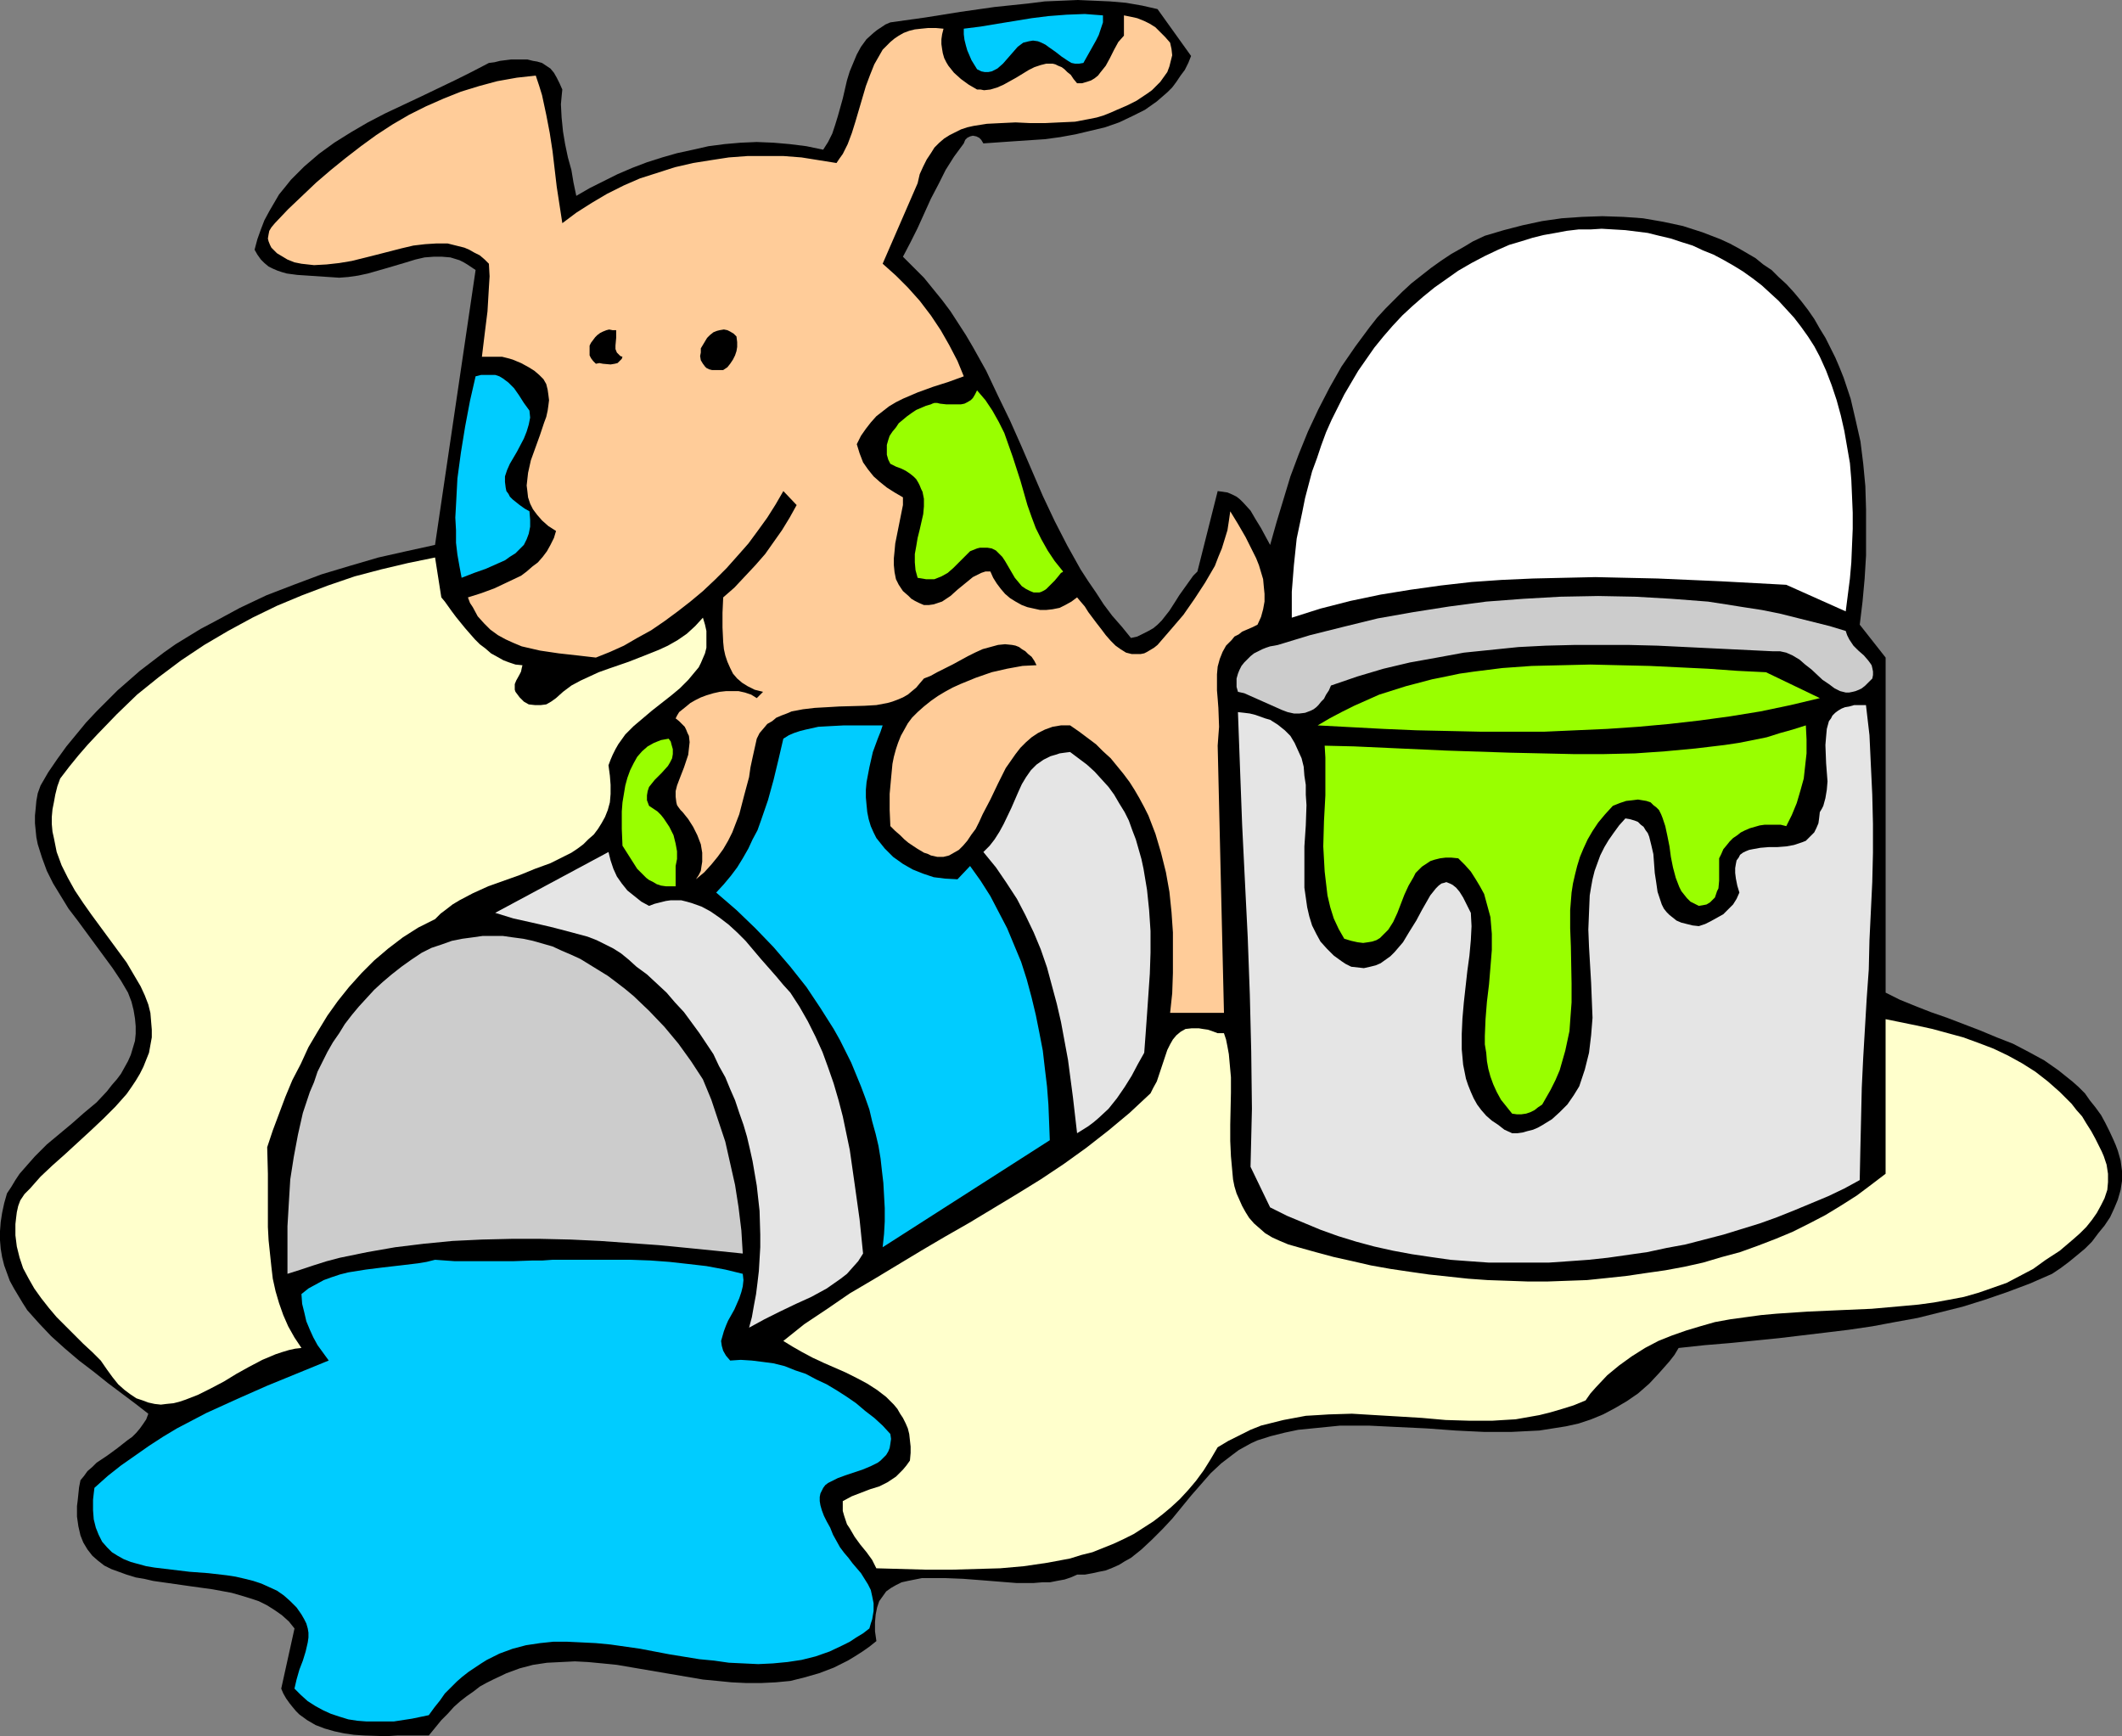 <?xml version="1.0" encoding="UTF-8" standalone="no"?>
<svg
   version="1.0"
   width="129.724mm"
   height="106.127mm"
   id="svg20"
   sodipodi:docname="Dog Spilling Paint.wmf"
   xmlns:inkscape="http://www.inkscape.org/namespaces/inkscape"
   xmlns:sodipodi="http://sodipodi.sourceforge.net/DTD/sodipodi-0.dtd"
   xmlns="http://www.w3.org/2000/svg"
   xmlns:svg="http://www.w3.org/2000/svg">
  <rect width="100%" height="100%" fill="#808080" stroke="none"/>
  <sodipodi:namedview
     id="namedview20"
     pagecolor="#ffffff"
     bordercolor="#000000"
     borderopacity="0.25"
     inkscape:showpageshadow="2"
     inkscape:pageopacity="0.0"
     inkscape:pagecheckerboard="0"
     inkscape:deskcolor="#d1d1d1"
     inkscape:document-units="mm" />
  <defs
     id="defs1">
    <pattern
       id="WMFhbasepattern"
       patternUnits="userSpaceOnUse"
       width="6"
       height="6"
       x="0"
       y="0" />
  </defs>
  <path
     style="fill:#000000;fill-opacity:1;fill-rule:evenodd;stroke:none"
     d="m 275.204,12.929 -0.646,1.616 -0.808,1.616 -0.97,1.293 -0.97,1.454 -0.97,1.293 -1.131,1.131 -2.424,2.101 -2.747,1.939 -2.909,1.454 -3.07,1.454 -3.232,1.131 -3.394,0.808 -3.394,0.808 -3.555,0.646 -3.555,0.485 -7.272,0.485 -6.949,0.485 -0.485,-0.808 -0.485,-0.485 -0.646,-0.323 -0.808,-0.162 -0.646,0.162 -0.646,0.323 -0.485,0.485 -0.323,0.808 -2.262,3.071 -1.939,3.071 -1.616,3.232 -1.778,3.394 -3.07,6.787 -1.616,3.232 -1.778,3.394 2.424,2.424 2.424,2.424 2.101,2.586 2.101,2.586 1.939,2.586 1.778,2.747 1.778,2.747 1.616,2.747 3.07,5.495 2.747,5.818 2.747,5.656 2.586,5.818 5.01,11.636 2.747,5.818 2.909,5.656 3.07,5.495 1.778,2.747 1.778,2.586 1.778,2.747 1.939,2.586 2.262,2.586 2.101,2.586 1.454,-0.323 1.293,-0.646 1.293,-0.646 1.131,-0.646 0.97,-0.808 0.97,-0.97 1.778,-2.263 1.454,-2.263 0.808,-1.293 0.808,-1.131 1.616,-2.263 0.808,-1.131 0.97,-0.97 4.686,-18.585 1.131,0.162 1.131,0.162 1.131,0.485 0.97,0.485 0.808,0.646 0.808,0.808 1.616,1.778 1.131,1.939 1.293,2.101 1.131,2.101 0.97,1.778 1.454,-5.171 1.616,-5.333 1.616,-5.333 1.939,-5.171 2.101,-5.171 2.424,-5.171 2.586,-5.01 2.747,-4.848 3.232,-4.687 3.232,-4.363 1.778,-2.263 1.939,-2.101 1.939,-1.939 1.939,-1.939 2.101,-1.939 2.262,-1.778 2.262,-1.778 2.262,-1.616 2.424,-1.616 2.586,-1.454 2.424,-1.454 2.747,-1.293 4.363,-1.293 4.363,-1.131 4.525,-0.97 4.525,-0.646 4.686,-0.323 4.686,-0.162 4.848,0.162 4.525,0.323 4.686,0.808 4.525,0.97 4.525,1.454 2.101,0.808 2.101,0.808 2.101,0.97 2.101,1.131 1.939,1.131 1.939,1.131 1.778,1.454 1.939,1.293 1.616,1.616 1.778,1.616 1.778,1.939 1.616,1.939 1.616,2.101 1.454,2.101 1.293,2.263 1.293,2.101 1.131,2.263 1.131,2.262 0.97,2.263 0.97,2.424 1.616,4.848 1.131,4.848 1.131,5.01 0.646,5.171 0.485,5.171 0.162,5.333 v 5.333 5.333 l -0.323,5.333 -0.485,5.333 -0.646,5.333 5.979,7.596 v 77.41 l 3.232,1.616 3.555,1.454 3.717,1.454 3.717,1.293 7.595,2.909 3.878,1.616 3.717,1.454 3.717,1.939 3.555,1.939 3.232,2.263 1.616,1.293 1.616,1.293 1.454,1.293 1.454,1.454 1.131,1.616 1.293,1.616 1.293,1.778 0.97,1.778 0.97,1.939 0.97,2.101 0.485,1.131 0.485,1.293 0.646,2.263 0.323,2.424 v 2.263 l -0.323,2.101 -0.646,2.262 -0.808,1.939 -0.97,2.101 -1.293,1.939 -1.454,1.778 -1.454,1.939 -1.616,1.616 -1.939,1.616 -1.778,1.454 -1.939,1.454 -1.939,1.293 -5.171,2.263 -5.171,1.939 -5.171,1.778 -5.171,1.616 -5.171,1.293 -5.171,1.293 -5.333,0.97 -5.171,0.97 -5.494,0.808 -5.333,0.646 -10.827,1.293 -11.312,1.131 -5.818,0.485 -5.979,0.646 -0.97,1.616 -1.131,1.454 -2.424,2.747 -2.262,2.424 -2.586,2.263 -2.586,1.778 -2.747,1.616 -2.747,1.454 -2.747,1.131 -2.909,0.97 -2.909,0.646 -3.07,0.485 -3.07,0.485 -3.232,0.162 -3.232,0.162 h -6.302 l -3.394,-0.162 -3.232,-0.162 -6.626,-0.485 -6.787,-0.323 -6.626,-0.323 h -3.232 -3.394 l -3.232,0.323 -3.232,0.323 -3.232,0.323 -3.07,0.646 -3.232,0.808 -3.07,0.97 -1.454,0.646 -1.454,0.808 -1.454,0.808 -1.293,0.97 -2.747,2.101 -2.424,2.262 -2.262,2.586 -2.262,2.586 -4.363,5.333 -2.262,2.424 -2.424,2.424 -2.424,2.263 -2.424,1.939 -1.454,0.808 -1.293,0.808 -1.454,0.646 -1.616,0.646 -1.616,0.323 -1.454,0.323 -1.778,0.323 h -1.778 l -1.454,0.646 -1.454,0.485 -1.778,0.323 -1.616,0.323 h -1.778 l -1.939,0.162 h -4.04 l -4.04,-0.323 -4.04,-0.323 -4.202,-0.323 -4.04,-0.162 h -3.717 -1.778 l -1.616,0.323 -1.616,0.323 -1.454,0.323 -1.293,0.646 -1.131,0.646 -1.131,0.808 -0.808,1.131 -0.808,1.131 -0.485,1.454 -0.323,1.616 -0.162,1.778 v 2.101 l 0.323,2.263 -1.616,1.293 -1.616,1.131 -1.778,1.131 -1.616,0.97 -3.232,1.616 -3.394,1.293 -3.394,0.97 -3.232,0.808 -3.394,0.323 -3.394,0.162 h -3.394 l -3.394,-0.162 -3.232,-0.323 -3.394,-0.323 -6.626,-1.131 -6.626,-1.131 -6.626,-1.131 -3.232,-0.323 -3.394,-0.323 -3.07,-0.162 -3.232,0.162 -3.232,0.162 -3.232,0.485 -3.07,0.808 -3.07,1.131 -3.07,1.454 -1.616,0.808 -1.454,0.808 -1.454,1.131 -1.616,1.131 -1.454,1.131 -1.454,1.293 -1.454,1.616 -1.454,1.454 -1.454,1.778 -1.454,1.778 h -4.848 -2.424 l -2.586,0.162 -5.01,-0.162 -2.424,-0.162 -2.262,-0.323 -2.262,-0.485 -2.262,-0.646 -2.101,-0.808 -1.939,-1.131 -1.778,-1.293 -0.808,-0.808 -0.808,-0.97 -0.646,-0.808 -0.808,-1.131 -0.646,-1.131 -0.485,-1.131 3.07,-13.898 -1.293,-1.616 -1.616,-1.454 -1.616,-1.131 -1.778,-1.131 -1.939,-0.97 -1.939,-0.646 -2.101,-0.646 -2.262,-0.646 -4.363,-0.808 -4.686,-0.646 -4.525,-0.646 -4.525,-0.646 -2.101,-0.485 -1.939,-0.323 -2.101,-0.646 -1.778,-0.646 -1.778,-0.646 -1.616,-0.808 -1.454,-1.131 -1.293,-1.131 -1.131,-1.454 -0.97,-1.616 -0.646,-1.616 -0.485,-2.101 -0.323,-2.263 v -2.424 l 0.162,-1.293 0.323,-3.071 0.323,-1.616 0.808,-0.97 0.808,-1.131 1.131,-0.97 0.97,-0.97 2.424,-1.616 2.424,-1.778 2.262,-1.778 1.131,-0.808 0.97,-0.97 0.808,-0.97 0.808,-1.131 0.646,-0.97 0.485,-1.293 -2.909,-2.263 -3.232,-2.424 -3.232,-2.424 -3.232,-2.586 -3.394,-2.586 -3.232,-2.747 -3.232,-2.909 L 9.05,305.761 6.302,302.69 5.171,300.912 4.202,299.296 3.232,297.68 2.262,295.903 1.616,294.125 0.97,292.347 0.485,290.408 0.162,288.469 0,286.529 v -2.101 l 0.162,-2.101 0.323,-2.101 0.485,-2.263 0.646,-2.263 0.97,-1.454 0.97,-1.616 0.97,-1.454 1.131,-1.293 2.424,-2.747 2.747,-2.747 5.818,-4.848 2.747,-2.424 2.909,-2.424 2.424,-2.586 1.131,-1.454 1.131,-1.293 0.97,-1.293 0.808,-1.454 0.808,-1.454 0.646,-1.454 0.485,-1.616 0.485,-1.616 0.162,-1.616 v -1.778 l -0.162,-1.778 -0.323,-1.939 -0.485,-1.939 -0.808,-2.101 -1.616,-2.747 -1.939,-2.909 -4.04,-5.495 -4.04,-5.495 -2.101,-2.747 -1.778,-2.909 -1.778,-2.909 -1.454,-2.909 -1.131,-3.071 -0.97,-3.071 -0.323,-1.616 -0.162,-1.616 -0.162,-1.616 v -1.778 l 0.162,-1.616 0.162,-1.778 0.323,-1.778 0.646,-1.778 1.778,-3.071 2.101,-3.071 2.101,-2.909 2.262,-2.747 2.262,-2.747 2.424,-2.586 2.424,-2.424 2.424,-2.424 2.586,-2.263 2.586,-2.263 2.747,-2.101 2.747,-2.101 2.747,-1.939 2.909,-1.778 2.909,-1.778 3.07,-1.616 5.979,-3.232 6.141,-2.909 6.302,-2.424 6.464,-2.424 6.464,-1.939 6.626,-1.939 6.464,-1.454 6.626,-1.454 9.373,-63.512 -0.97,-0.646 -0.97,-0.646 -0.808,-0.485 -0.97,-0.485 -2.101,-0.646 -1.939,-0.162 h -1.939 l -2.101,0.162 -2.101,0.485 -2.101,0.646 -4.363,1.293 -4.525,1.293 -2.262,0.485 -2.262,0.323 -2.101,0.162 -2.424,-0.162 -2.424,-0.162 -4.848,-0.323 -2.424,-0.323 -1.131,-0.323 -0.97,-0.323 -1.131,-0.485 -0.97,-0.485 -0.97,-0.808 -0.808,-0.808 -0.808,-1.131 -0.646,-1.131 0.646,-2.424 0.808,-2.263 0.808,-2.101 1.131,-2.101 1.131,-1.939 1.131,-1.939 1.454,-1.778 1.293,-1.616 1.616,-1.616 1.454,-1.454 3.394,-2.909 3.555,-2.586 3.878,-2.424 3.878,-2.263 4.04,-2.101 8.242,-3.879 4.04,-1.939 4.04,-1.939 3.878,-1.939 3.717,-1.939 1.293,-0.162 1.293,-0.323 2.586,-0.323 h 2.586 1.131 l 1.293,0.323 0.97,0.162 1.131,0.323 0.97,0.646 0.97,0.646 0.808,0.97 0.646,1.131 0.646,1.293 0.646,1.454 -0.162,1.616 -0.162,1.778 0.162,3.071 0.323,3.232 0.485,2.909 0.646,3.071 0.808,2.909 0.485,2.909 0.646,3.071 3.07,-1.778 3.232,-1.616 3.232,-1.616 3.394,-1.454 3.394,-1.293 3.555,-1.131 3.394,-0.97 3.717,-0.808 3.555,-0.808 3.717,-0.485 3.717,-0.323 3.717,-0.162 3.878,0.162 3.717,0.323 3.878,0.485 3.878,0.808 1.131,-1.778 0.97,-1.939 0.646,-1.939 0.646,-2.101 1.131,-4.04 0.97,-4.202 0.646,-2.101 0.808,-1.939 0.808,-1.939 0.97,-1.778 1.293,-1.778 1.616,-1.454 0.808,-0.646 0.97,-0.646 0.97,-0.646 1.131,-0.485 8.08,-1.131 8.08,-1.293 7.918,-1.131 7.757,-0.808 3.878,-0.485 3.878,-0.162 L 249.025,0 l 3.717,0.162 3.717,0.162 3.717,0.323 3.717,0.646 3.555,0.808 z"
     id="path1" />
  <path
     style="fill:#00ccff;fill-opacity:1;fill-rule:evenodd;stroke:none"
     d="m 254.843,3.555 v 1.616 l -0.485,1.454 -0.485,1.454 -0.646,1.293 -1.454,2.586 -1.454,2.586 -0.97,0.162 h -0.97 l -0.808,-0.162 -0.808,-0.485 -1.454,-0.97 -1.454,-1.131 -1.616,-1.131 -0.646,-0.485 -0.97,-0.485 -0.808,-0.323 -1.131,-0.162 -0.97,0.162 -1.293,0.323 -1.293,0.97 -1.131,1.293 -1.131,1.293 -1.131,1.293 -1.293,1.131 -0.646,0.323 -0.646,0.323 -0.808,0.162 h -0.808 l -0.808,-0.162 -0.97,-0.485 -1.293,-2.101 -0.97,-2.263 -0.323,-1.131 -0.323,-1.293 -0.162,-1.293 V 6.626 l 3.878,-0.485 3.878,-0.646 7.918,-1.293 3.878,-0.485 4.202,-0.323 4.202,-0.162 2.101,0.162 z"
     id="path2" />
  <path
     style="fill:#ffcc99;fill-opacity:1;fill-rule:evenodd;stroke:none"
     d="m 270.356,9.858 0.323,1.454 0.162,1.454 -0.323,1.293 -0.323,1.293 -0.485,1.293 -0.808,1.131 -0.808,1.131 -0.97,0.97 -0.97,0.97 -1.131,0.808 -2.424,1.616 -2.262,1.131 -1.131,0.485 -1.131,0.485 -1.454,0.646 -1.616,0.646 -1.616,0.485 -1.616,0.323 -3.394,0.646 -3.555,0.162 -3.394,0.162 h -3.394 l -3.394,-0.162 -3.394,0.162 -3.232,0.162 -3.07,0.485 -1.454,0.323 -1.454,0.485 -1.293,0.646 -1.293,0.646 -1.293,0.808 -1.131,0.97 -1.131,1.131 -0.808,1.293 -0.97,1.454 -0.808,1.616 -0.808,1.778 -0.485,2.101 -8.08,18.585 3.07,2.747 2.747,2.747 2.747,3.071 2.586,3.394 2.262,3.394 1.939,3.394 1.939,3.717 1.454,3.555 -3.555,1.293 -3.555,1.131 -3.555,1.293 -3.394,1.454 -1.616,0.808 -1.616,0.97 -1.454,1.131 -1.454,1.131 -1.293,1.454 -1.131,1.454 -1.131,1.616 -0.97,1.939 0.646,2.101 0.808,2.101 1.131,1.616 1.293,1.616 1.454,1.293 1.616,1.293 1.778,1.131 1.939,1.131 v 1.778 l -0.323,1.616 -1.454,7.272 -0.162,1.778 -0.162,1.616 v 1.616 l 0.162,1.616 0.323,1.616 0.646,1.293 0.97,1.454 1.293,1.131 0.646,0.646 0.808,0.485 0.97,0.485 1.131,0.485 h 1.131 l 1.131,-0.162 0.97,-0.323 0.97,-0.323 0.97,-0.646 0.97,-0.646 1.616,-1.454 1.778,-1.454 1.778,-1.454 0.97,-0.485 0.97,-0.485 0.97,-0.323 h 1.131 l 0.646,1.454 0.808,1.293 0.97,1.293 0.97,1.131 1.131,0.97 1.293,0.808 1.454,0.808 1.293,0.485 1.454,0.323 1.454,0.323 h 1.454 l 1.454,-0.162 1.616,-0.323 1.293,-0.646 1.454,-0.808 1.293,-0.97 0.808,0.97 0.97,1.131 0.808,1.293 1.939,2.586 1.131,1.454 0.97,1.293 1.131,1.293 1.131,1.131 1.131,0.808 1.293,0.808 1.293,0.323 h 1.293 0.808 l 0.808,-0.162 0.646,-0.323 0.808,-0.485 0.808,-0.485 0.808,-0.646 3.07,-3.555 2.909,-3.394 2.586,-3.717 2.424,-3.717 1.131,-1.939 1.131,-1.939 0.808,-2.101 0.808,-1.939 0.646,-2.101 0.646,-2.101 0.323,-2.101 0.323,-2.263 1.778,2.909 1.778,3.071 1.616,3.232 0.808,1.616 0.646,1.616 0.485,1.616 0.485,1.616 0.162,1.778 0.162,1.616 v 1.778 l -0.323,1.778 -0.485,1.778 -0.808,1.778 -1.293,0.646 -1.131,0.485 -1.131,0.485 -0.808,0.646 -0.97,0.485 -0.646,0.808 -0.646,0.646 -0.646,0.646 -0.808,1.454 -0.646,1.616 -0.485,1.778 -0.162,1.778 v 1.778 1.939 l 0.162,1.939 0.162,2.101 0.162,4.363 -0.162,2.101 -0.162,2.263 1.454,61.734 h -12.443 l 0.485,-4.525 0.162,-4.687 v -4.687 -4.687 l -0.323,-4.687 -0.485,-4.687 -0.808,-4.525 -1.131,-4.525 -1.293,-4.363 -0.808,-2.101 -0.808,-2.101 -0.97,-1.939 -1.131,-2.101 -1.131,-1.939 -1.131,-1.778 -1.454,-1.939 -1.454,-1.778 -1.454,-1.778 -1.778,-1.616 -1.616,-1.616 -1.939,-1.454 -1.939,-1.454 -2.101,-1.454 h -2.101 l -1.939,0.323 -1.778,0.646 -1.616,0.808 -1.454,0.97 -1.293,1.131 -1.293,1.293 -1.131,1.454 -1.131,1.616 -1.131,1.616 -1.778,3.555 -1.778,3.717 -1.778,3.394 -0.808,1.778 -0.808,1.616 -0.97,1.293 -0.97,1.454 -0.97,1.131 -0.97,0.97 -1.131,0.646 -1.131,0.646 -1.293,0.323 h -1.454 l -1.454,-0.323 -0.646,-0.323 -0.97,-0.323 -0.808,-0.485 -0.808,-0.485 -0.97,-0.646 -0.97,-0.646 -0.97,-0.808 -0.97,-0.97 -1.131,-0.97 -1.131,-1.131 -0.162,-3.717 v -3.717 l 0.323,-3.555 0.323,-3.394 0.323,-1.616 0.485,-1.778 0.485,-1.454 0.646,-1.616 0.808,-1.454 0.808,-1.454 0.97,-1.293 1.293,-1.293 1.454,-1.293 1.616,-1.293 1.616,-1.131 1.616,-0.97 1.778,-0.97 1.778,-0.808 3.555,-1.454 3.717,-1.293 3.555,-0.808 3.555,-0.646 3.232,-0.162 -0.485,-0.97 -0.646,-0.97 -0.808,-0.646 -0.646,-0.646 -0.808,-0.485 -0.646,-0.485 -0.808,-0.323 -0.808,-0.162 -1.616,-0.162 -1.616,0.162 -1.778,0.485 -1.778,0.485 -1.778,0.808 -1.616,0.808 -3.555,1.939 -3.555,1.778 -1.454,0.808 -1.616,0.646 -0.97,1.131 -0.808,0.97 -0.97,0.808 -0.97,0.808 -1.131,0.646 -1.131,0.485 -1.293,0.485 -1.131,0.323 -2.586,0.485 -2.747,0.162 -5.818,0.162 -2.747,0.162 -2.909,0.162 -2.747,0.323 -2.586,0.485 -1.131,0.485 -1.293,0.485 -1.131,0.485 -0.97,0.808 -1.131,0.646 -0.808,0.97 -0.97,1.131 -0.646,1.293 -0.97,4.363 -0.485,2.263 -0.323,2.262 -1.131,4.202 -1.131,4.363 -0.808,2.101 -0.808,2.101 -0.97,1.939 -1.131,1.939 -1.293,1.778 -1.454,1.778 -1.616,1.778 -1.939,1.616 0.646,-0.97 0.485,-0.97 0.162,-1.131 0.162,-0.97 v -0.97 -1.131 l -0.323,-1.939 -0.808,-2.101 -0.97,-1.939 -1.131,-1.778 -1.293,-1.616 -0.485,-0.485 -0.485,-0.646 -0.323,-0.485 -0.162,-0.646 -0.162,-1.293 v -1.293 l 0.323,-1.293 0.485,-1.293 1.131,-2.909 0.485,-1.454 0.485,-1.454 0.162,-1.454 0.162,-1.454 -0.162,-1.454 -0.323,-0.646 -0.323,-0.808 -0.323,-0.646 -0.646,-0.646 -0.646,-0.646 -0.808,-0.646 0.323,-0.646 0.485,-0.808 0.808,-0.646 0.808,-0.646 0.97,-0.808 1.131,-0.646 1.293,-0.646 1.293,-0.485 1.616,-0.485 1.454,-0.323 1.454,-0.162 h 1.454 1.454 l 1.454,0.323 1.454,0.485 1.293,0.808 1.454,-1.454 -1.939,-0.485 -1.616,-0.808 -1.293,-0.808 -1.131,-0.97 -0.97,-1.131 -0.646,-1.293 -0.646,-1.454 -0.485,-1.454 -0.323,-1.454 -0.162,-1.616 -0.162,-3.394 v -3.394 l 0.162,-3.555 2.586,-2.263 2.424,-2.586 2.424,-2.586 2.262,-2.586 1.939,-2.747 1.939,-2.747 1.778,-2.909 1.616,-2.909 -3.07,-3.232 -1.778,3.071 -1.939,3.071 -2.101,2.909 -2.262,3.071 -2.424,2.747 -2.586,2.909 -2.586,2.586 -2.909,2.747 -2.909,2.424 -2.909,2.263 -3.07,2.263 -3.07,2.101 -3.232,1.778 -3.07,1.778 -3.232,1.454 -3.232,1.293 -4.202,-0.485 -4.363,-0.485 -4.363,-0.646 -2.101,-0.485 -2.101,-0.485 -1.939,-0.808 -1.778,-0.808 -1.778,-0.97 -1.778,-1.293 -1.454,-1.454 -1.454,-1.616 -1.131,-2.101 -0.646,-0.97 -0.485,-1.293 3.07,-0.97 3.07,-1.131 3.07,-1.454 3.07,-1.454 1.293,-0.97 1.293,-1.131 1.293,-0.97 1.131,-1.293 0.97,-1.293 0.808,-1.454 0.808,-1.616 0.485,-1.616 -1.778,-1.131 -1.454,-1.293 -1.131,-1.293 -0.97,-1.293 -0.646,-1.293 -0.485,-1.454 -0.162,-1.454 -0.162,-1.293 0.162,-1.454 0.162,-1.454 0.646,-2.909 2.101,-5.818 0.97,-2.909 0.485,-1.293 0.323,-1.454 0.162,-1.131 0.162,-1.293 -0.162,-1.293 -0.162,-1.131 -0.323,-1.293 -0.646,-1.131 -0.97,-0.97 -1.131,-0.97 -1.293,-0.808 -1.778,-0.97 -1.939,-0.808 -1.131,-0.323 -1.293,-0.323 h -4.686 l 0.646,-5.333 0.646,-5.171 0.323,-5.495 0.162,-2.586 -0.162,-2.909 -0.97,-0.97 -1.131,-0.97 -1.293,-0.646 -1.131,-0.646 -1.131,-0.485 -1.293,-0.323 -1.293,-0.323 -1.293,-0.323 h -2.586 l -2.586,0.162 -2.747,0.323 -2.747,0.646 -5.656,1.454 -5.818,1.454 -2.909,0.485 -2.909,0.323 -2.909,0.162 -2.909,-0.323 -1.616,-0.323 -1.616,-0.646 -1.616,-0.97 -0.808,-0.485 -0.646,-0.646 -0.646,-0.646 -0.323,-0.646 -0.323,-0.808 -0.162,-0.646 0.162,-0.97 0.162,-0.808 0.485,-0.808 0.808,-0.97 3.07,-3.232 3.232,-3.071 3.232,-3.071 3.394,-2.909 3.394,-2.747 3.555,-2.747 3.555,-2.586 3.717,-2.424 3.878,-2.263 3.878,-1.939 4.04,-1.778 4.04,-1.616 4.202,-1.293 4.202,-1.131 4.525,-0.808 4.363,-0.485 0.808,2.424 0.646,2.101 0.97,4.525 0.808,4.202 0.646,4.202 0.97,8.242 0.646,4.202 0.646,4.202 3.232,-2.424 3.555,-2.263 3.555,-2.101 3.878,-1.939 3.717,-1.616 4.04,-1.293 4.04,-1.293 4.202,-0.97 4.04,-0.646 4.202,-0.646 4.363,-0.323 h 4.04 4.202 l 4.202,0.323 4.04,0.646 4.04,0.646 0.646,-0.97 0.808,-1.131 1.131,-2.263 0.97,-2.586 0.808,-2.586 1.616,-5.495 0.808,-2.747 0.97,-2.586 0.97,-2.424 1.293,-2.263 0.646,-1.131 0.808,-0.808 0.97,-0.97 0.97,-0.808 0.97,-0.646 1.131,-0.646 1.293,-0.485 1.293,-0.323 1.454,-0.162 1.616,-0.162 h 1.778 l 1.778,0.162 -0.323,1.293 -0.162,1.131 V 10.181 l 0.162,1.131 0.162,0.97 0.323,1.131 0.485,0.97 0.485,0.808 1.293,1.616 1.616,1.454 1.778,1.293 1.939,1.131 h 0.808 l 0.808,0.162 1.454,-0.162 1.616,-0.485 1.454,-0.646 2.909,-1.616 2.909,-1.778 1.293,-0.646 1.454,-0.485 1.293,-0.323 h 1.454 l 0.646,0.162 0.646,0.323 0.808,0.323 0.646,0.485 0.646,0.646 0.808,0.646 0.646,0.97 0.808,0.97 h 1.131 l 1.131,-0.323 0.97,-0.323 0.808,-0.485 0.808,-0.646 0.485,-0.646 1.293,-1.616 0.97,-1.778 0.97,-1.939 0.97,-1.778 1.293,-1.454 V 3.555 l 1.616,0.323 1.454,0.323 1.616,0.646 1.293,0.646 1.293,0.808 1.131,1.131 1.131,1.131 z"
     id="path3" />
  <path
     style="fill:#ffffff;fill-opacity:1;fill-rule:evenodd;stroke:none"
     d="m 420.483,82.42 1.454,3.232 1.293,3.394 1.131,3.394 0.97,3.555 0.808,3.555 0.646,3.717 0.646,3.717 0.323,3.879 0.162,3.717 0.162,3.879 v 3.717 l -0.162,3.879 -0.162,3.879 -0.323,3.717 -0.97,7.596 -13.736,-6.141 -15.029,-0.808 -14.706,-0.646 -7.272,-0.162 -7.11,-0.162 -7.272,0.162 -7.11,0.162 -7.272,0.323 -6.949,0.485 -7.11,0.808 -6.949,0.97 -6.949,1.131 -6.949,1.454 -6.949,1.778 -6.626,2.101 v -5.979 l 0.485,-6.141 0.646,-6.141 1.293,-6.141 0.646,-3.232 0.808,-3.071 0.808,-3.071 1.131,-3.071 0.97,-2.909 1.131,-3.071 1.293,-2.909 1.454,-2.909 1.454,-2.909 1.616,-2.747 1.616,-2.747 3.717,-5.333 2.101,-2.586 2.101,-2.424 2.262,-2.424 2.262,-2.101 2.586,-2.263 2.586,-2.101 2.747,-1.939 2.747,-1.939 3.07,-1.778 3.07,-1.616 3.07,-1.454 2.586,-1.131 2.747,-0.808 2.586,-0.808 2.586,-0.646 2.747,-0.485 2.586,-0.485 2.747,-0.323 h 2.747 l 2.586,-0.162 2.747,0.162 2.747,0.162 2.586,0.323 2.586,0.323 2.586,0.646 2.747,0.646 2.424,0.808 2.586,0.808 2.424,1.131 2.424,0.97 2.424,1.293 2.262,1.293 2.101,1.293 2.262,1.616 2.101,1.616 1.939,1.778 1.939,1.778 1.778,1.939 1.778,1.939 1.616,2.101 1.616,2.262 1.454,2.263 z"
     id="path4" />
  <path
     style="fill:#000000;fill-opacity:1;fill-rule:evenodd;stroke:none"
     d="m 142.369,76.279 v 0.808 0.97 l -0.162,1.778 v 0.808 l 0.323,0.808 0.485,0.485 0.323,0.323 0.485,0.162 -0.162,0.485 -0.323,0.323 -0.323,0.323 -0.323,0.323 -0.646,0.162 -0.97,0.162 -1.778,-0.162 -0.808,-0.162 -0.808,0.162 -0.646,-0.646 -0.485,-0.646 -0.323,-0.646 v -0.646 -0.808 -0.808 l 0.323,-0.646 0.485,-0.646 0.485,-0.646 0.485,-0.485 0.646,-0.485 0.646,-0.323 0.808,-0.323 0.646,-0.162 0.808,0.162 z"
     id="path5" />
  <path
     style="fill:#000000;fill-opacity:1;fill-rule:evenodd;stroke:none"
     d="m 170.165,77.733 0.162,1.293 v 1.131 l -0.162,0.97 -0.323,0.97 -0.485,0.97 -0.646,0.97 -0.646,0.808 -0.97,0.646 h -1.454 -1.131 l -0.646,-0.162 -0.646,-0.323 -0.323,-0.323 -0.485,-0.646 -0.485,-0.808 -0.162,-0.97 0.162,-0.808 v -0.97 l 0.485,-0.808 0.485,-0.808 0.485,-0.808 0.646,-0.646 0.808,-0.646 0.808,-0.323 0.646,-0.162 0.97,-0.162 0.808,0.162 0.646,0.323 0.808,0.485 z"
     id="path6" />
  <path
     style="fill:#00ccff;fill-opacity:1;fill-rule:evenodd;stroke:none"
     d="m 122.331,94.863 0.162,1.616 -0.323,1.616 -0.485,1.616 -0.646,1.616 -1.616,3.071 -1.616,2.747 -0.646,1.454 -0.485,1.454 v 1.293 l 0.162,1.293 0.162,0.808 0.485,0.646 0.323,0.646 0.646,0.646 0.808,0.646 0.808,0.646 1.131,0.808 1.131,0.646 0.162,1.939 v 1.616 l -0.323,1.616 -0.485,1.293 -0.646,1.293 -0.97,0.97 -0.97,0.97 -1.293,0.808 -1.131,0.808 -1.454,0.646 -2.909,1.293 -2.747,0.97 -2.909,1.131 -0.485,-2.586 -0.485,-2.747 -0.323,-2.747 v -2.909 l -0.162,-2.909 0.162,-2.909 0.162,-3.071 0.162,-3.071 0.808,-5.979 0.97,-5.979 1.131,-5.979 1.293,-5.656 1.293,-0.323 h 1.131 1.131 0.97 l 0.97,0.323 0.808,0.485 0.646,0.485 0.646,0.485 1.293,1.293 1.131,1.616 1.131,1.778 z"
     id="path7" />
  <path
     style="fill:#99ff00;fill-opacity:1;fill-rule:evenodd;stroke:none"
     d="m 245.632,132.033 -0.162,0.162 -0.323,0.162 -0.646,0.808 -0.808,0.97 -0.97,0.97 -0.97,0.97 -0.485,0.323 -0.646,0.323 -0.485,0.162 h -0.646 -0.646 l -0.808,-0.323 -0.97,-0.485 -0.97,-0.646 -0.808,-0.97 -0.808,-0.97 -1.131,-1.939 -1.131,-1.939 -0.646,-0.97 -0.808,-0.808 -0.646,-0.646 -0.97,-0.485 -0.97,-0.162 h -1.131 -0.646 l -0.646,0.162 -0.808,0.323 -0.808,0.323 -2.586,2.586 -1.293,1.293 -1.293,1.131 -1.454,0.808 -0.808,0.323 -0.808,0.323 h -0.97 -0.97 l -0.97,-0.162 -0.97,-0.162 -0.485,-1.778 -0.162,-1.778 v -1.939 l 0.323,-1.778 0.323,-1.939 0.485,-1.939 0.808,-3.555 0.162,-1.778 v -1.778 l -0.323,-1.616 -0.323,-0.646 -0.323,-0.808 -0.323,-0.646 -0.485,-0.808 -0.646,-0.646 -0.808,-0.646 -0.97,-0.646 -0.97,-0.485 -1.293,-0.485 -1.293,-0.646 -0.485,-0.97 -0.323,-1.131 v -1.131 -1.131 l 0.323,-1.131 0.323,-0.97 0.646,-0.97 0.808,-0.97 0.646,-0.97 1.939,-1.616 1.131,-0.808 0.97,-0.646 1.131,-0.485 1.131,-0.485 1.131,-0.323 0.323,-0.162 0.485,-0.162 h 0.646 l 0.646,0.162 1.454,0.162 h 1.616 1.778 l 0.808,-0.162 0.646,-0.323 0.808,-0.485 0.485,-0.485 0.485,-0.808 0.485,-0.97 1.939,2.263 1.616,2.424 1.454,2.586 1.293,2.586 0.97,2.747 0.97,2.747 1.778,5.495 1.616,5.656 0.97,2.747 0.97,2.586 1.293,2.586 1.454,2.586 1.616,2.424 z"
     id="path8" />
  <path
     style="fill:#ffffcc;fill-opacity:1;fill-rule:evenodd;stroke:none"
     d="m 101.969,138.012 0.808,0.97 0.808,1.131 0.808,1.131 0.97,1.293 2.101,2.586 2.262,2.586 1.131,1.131 1.293,0.97 1.293,1.131 1.454,0.808 1.454,0.808 1.293,0.485 1.454,0.485 1.616,0.162 -0.162,0.646 -0.162,0.808 -0.323,0.646 -0.808,1.454 -0.323,0.808 v 0.808 0.485 l 0.162,0.485 0.485,0.646 0.485,0.646 0.485,0.485 0.485,0.485 1.131,0.646 1.454,0.162 h 1.293 l 1.293,-0.162 1.131,-0.646 1.131,-0.808 1.616,-1.454 1.939,-1.454 2.101,-1.131 2.101,-0.97 2.101,-0.97 2.262,-0.808 4.686,-1.616 4.525,-1.778 2.424,-0.97 2.101,-0.97 2.262,-1.293 2.101,-1.454 1.939,-1.778 1.778,-1.939 0.485,1.616 0.323,1.454 v 1.293 1.293 1.293 l -0.323,1.293 -0.485,1.131 -0.485,1.131 -0.485,0.97 -0.808,0.97 -1.616,1.939 -1.939,1.939 -1.939,1.616 -4.525,3.555 -2.101,1.778 -2.101,1.778 -1.939,1.939 -1.616,2.263 -0.646,1.131 -0.646,1.293 -0.485,1.131 -0.485,1.293 0.323,2.424 0.162,2.101 v 2.101 l -0.162,1.939 -0.485,1.778 -0.646,1.616 -0.808,1.454 -0.808,1.293 -0.97,1.293 -1.293,1.131 -1.131,1.131 -1.293,0.97 -1.454,0.97 -1.616,0.808 -3.232,1.616 -3.555,1.293 -3.555,1.454 -7.272,2.586 -3.555,1.616 -3.07,1.616 -1.616,0.97 -1.454,1.131 -1.293,0.97 -1.293,1.293 -1.939,0.97 -1.939,0.97 -3.555,2.263 -3.394,2.586 -3.232,2.747 -2.909,2.909 -2.909,3.232 -2.586,3.232 -2.424,3.394 -2.262,3.717 -2.101,3.555 -1.778,3.879 -1.939,3.717 -1.616,3.879 -1.454,3.879 -1.454,3.879 -1.293,3.879 0.162,6.141 v 6.141 6.141 l 0.162,3.071 0.323,3.071 0.323,3.071 0.323,2.747 0.646,2.909 0.808,2.747 0.97,2.747 1.131,2.586 1.454,2.586 1.616,2.424 -1.454,0.162 -1.454,0.323 -1.616,0.485 -1.454,0.485 -3.07,1.293 -3.07,1.616 -2.909,1.616 -2.909,1.778 -3.07,1.616 -2.909,1.454 -2.909,1.131 -1.454,0.485 -1.293,0.323 -1.616,0.162 -1.293,0.162 -1.454,-0.162 -1.454,-0.323 -1.293,-0.485 -1.454,-0.485 -1.454,-0.97 -1.293,-0.97 -1.454,-1.293 -1.293,-1.616 -1.293,-1.778 -1.454,-2.101 -1.939,-1.939 -2.101,-1.939 -4.04,-4.04 -2.101,-2.101 -1.778,-2.101 -1.778,-2.263 -1.616,-2.263 -1.293,-2.263 -1.293,-2.424 -0.808,-2.424 -0.646,-2.586 -0.323,-2.586 v -1.293 -1.293 l 0.162,-1.454 0.162,-1.293 0.323,-1.454 0.485,-1.293 0.97,-1.454 1.293,-1.293 2.424,-2.747 2.747,-2.586 2.909,-2.586 5.979,-5.495 2.909,-2.747 2.747,-2.747 2.586,-2.909 1.131,-1.616 0.97,-1.454 0.97,-1.616 0.808,-1.616 0.646,-1.616 0.646,-1.616 0.323,-1.778 0.323,-1.778 v -1.778 l -0.162,-1.939 -0.162,-1.939 -0.485,-1.939 -0.808,-2.101 -0.97,-2.101 -1.616,-2.747 -1.616,-2.747 -4.04,-5.495 -4.04,-5.495 -1.939,-2.747 -1.939,-2.909 -1.616,-2.909 -1.454,-2.909 -1.131,-3.071 -0.323,-1.616 -0.323,-1.616 -0.323,-1.454 -0.162,-1.778 v -1.616 l 0.162,-1.778 0.323,-1.616 0.323,-1.778 0.485,-1.939 0.646,-1.778 2.101,-2.747 2.101,-2.586 2.101,-2.424 2.262,-2.424 4.525,-4.687 4.686,-4.525 5.01,-4.04 5.171,-3.879 5.333,-3.555 5.494,-3.232 5.656,-3.071 5.656,-2.747 5.818,-2.424 5.979,-2.263 6.141,-2.101 6.141,-1.616 6.141,-1.454 6.302,-1.293 z"
     id="path9" />
  <path
     style="fill:#cccccc;fill-opacity:1;fill-rule:evenodd;stroke:none"
     d="m 426.462,145.77 0.323,0.97 0.485,0.97 0.97,1.454 1.131,1.131 1.293,1.131 0.97,1.131 0.485,0.646 0.323,0.485 0.162,0.646 0.162,0.808 v 0.808 l -0.162,0.808 -0.808,0.808 -0.808,0.808 -0.808,0.646 -0.646,0.323 -0.808,0.323 -0.646,0.162 -0.808,0.162 h -0.808 l -1.293,-0.323 -1.293,-0.646 -1.293,-0.97 -1.454,-0.97 -2.586,-2.424 -1.454,-1.131 -1.293,-1.131 -1.616,-0.97 -1.454,-0.646 -1.454,-0.323 h -0.97 -0.808 l -13.251,-0.646 -13.251,-0.646 -6.464,-0.162 h -6.626 -6.302 l -6.464,0.162 -6.302,0.323 -6.302,0.646 -6.302,0.646 -6.141,1.131 -6.302,1.131 -6.141,1.454 -5.979,1.778 -6.141,2.101 -0.485,1.131 -0.646,0.97 -0.485,0.97 -0.646,0.646 -0.646,0.808 -0.485,0.485 -0.646,0.485 -0.646,0.323 -1.293,0.485 -1.293,0.162 h -1.293 l -1.454,-0.323 -1.293,-0.485 -1.454,-0.646 -2.909,-1.293 -2.909,-1.293 -1.454,-0.646 -1.454,-0.323 -0.323,-1.131 v -0.97 -0.97 l 0.323,-1.131 0.323,-0.808 0.485,-0.97 0.646,-0.808 0.808,-0.808 0.646,-0.646 0.808,-0.646 1.939,-0.97 0.808,-0.323 0.97,-0.323 0.97,-0.162 0.808,-0.162 3.717,-1.131 3.717,-1.131 7.757,-1.939 7.918,-1.939 8.242,-1.454 8.242,-1.293 8.565,-1.131 8.565,-0.646 8.565,-0.485 8.726,-0.162 8.565,0.162 8.403,0.485 4.202,0.323 4.202,0.323 4.202,0.646 4.04,0.646 4.202,0.646 4.04,0.808 3.878,0.97 3.878,0.97 3.878,0.97 z"
     id="path10" />
  <path
     style="fill:#99ff00;fill-opacity:1;fill-rule:evenodd;stroke:none"
     d="m 420.483,161.284 -6.787,1.616 -6.949,1.454 -6.949,1.131 -7.11,0.97 -7.11,0.808 -7.11,0.646 -7.11,0.485 -7.272,0.323 -7.272,0.323 h -7.434 -7.272 l -7.434,-0.162 -7.434,-0.162 -7.595,-0.323 -15.19,-0.808 2.747,-1.616 2.747,-1.454 2.909,-1.454 2.909,-1.293 2.909,-1.293 3.07,-0.97 3.07,-0.97 3.07,-0.808 3.07,-0.808 3.232,-0.646 3.07,-0.646 3.394,-0.485 6.464,-0.808 6.787,-0.485 6.787,-0.162 6.787,-0.162 6.787,0.162 6.949,0.162 13.413,0.646 6.787,0.485 6.626,0.323 z"
     id="path11" />
  <path
     style="fill:#e5e5e5;fill-opacity:1;fill-rule:evenodd;stroke:none"
     d="m 429.694,272.631 -3.555,1.939 -3.717,1.778 -3.878,1.616 -3.878,1.616 -4.04,1.616 -4.04,1.454 -4.202,1.293 -4.202,1.293 -4.363,1.131 -4.363,1.131 -4.363,0.808 -4.525,0.97 -4.525,0.646 -4.525,0.646 -4.525,0.485 -4.525,0.323 -4.686,0.323 h -4.525 -4.525 -4.686 l -4.525,-0.323 -4.363,-0.323 -4.525,-0.646 -4.363,-0.646 -4.363,-0.808 -4.363,-0.97 -4.202,-1.131 -4.202,-1.293 -4.04,-1.454 -3.878,-1.616 -3.878,-1.616 -3.878,-1.939 -4.525,-9.373 0.162,-6.626 0.162,-6.787 -0.162,-13.252 -0.323,-13.09 -0.485,-13.252 -0.646,-12.929 -0.646,-13.09 -0.485,-12.929 -0.485,-13.09 1.454,0.162 1.293,0.162 1.293,0.323 2.262,0.808 1.131,0.323 1.778,1.131 1.616,1.293 1.293,1.293 0.97,1.616 0.808,1.778 0.808,1.778 0.485,1.939 0.162,2.101 0.323,2.101 v 2.263 l 0.162,2.424 -0.162,4.687 -0.323,4.848 v 4.848 2.424 2.263 l 0.323,2.263 0.323,2.263 0.485,2.101 0.646,2.101 0.97,1.939 0.97,1.778 1.454,1.616 1.616,1.616 1.778,1.293 0.97,0.646 1.293,0.646 1.454,0.162 1.454,0.162 1.454,-0.323 1.293,-0.323 1.131,-0.485 1.131,-0.808 1.131,-0.808 0.97,-0.97 0.97,-1.131 0.97,-1.131 1.454,-2.424 1.616,-2.586 1.293,-2.424 1.293,-2.263 0.646,-1.131 0.646,-0.808 0.646,-0.808 0.646,-0.646 0.646,-0.485 0.646,-0.162 0.485,-0.162 0.808,0.323 0.646,0.323 0.808,0.646 0.808,0.97 0.808,1.293 0.808,1.616 0.97,1.939 0.162,3.071 -0.162,3.232 -0.323,3.555 -0.485,3.555 -0.808,7.272 -0.323,3.717 -0.162,3.555 v 3.555 l 0.323,3.555 0.323,1.616 0.323,1.616 0.485,1.454 0.646,1.616 0.646,1.454 0.808,1.454 0.97,1.293 1.131,1.293 1.293,1.131 1.454,0.97 1.454,1.131 1.778,0.808 h 1.293 l 1.131,-0.162 1.131,-0.323 1.293,-0.323 1.131,-0.485 1.131,-0.646 2.101,-1.293 1.778,-1.616 1.778,-1.778 1.454,-2.101 1.293,-2.101 0.646,-1.939 0.646,-1.939 0.485,-1.939 0.485,-1.939 0.485,-4.04 0.323,-4.04 -0.162,-4.04 -0.162,-4.04 -0.485,-8.242 -0.162,-4.04 0.162,-4.04 0.162,-3.879 0.323,-1.939 0.323,-1.778 0.485,-1.939 0.646,-1.778 0.646,-1.778 0.97,-1.939 0.97,-1.616 1.131,-1.616 1.293,-1.778 1.454,-1.616 0.97,0.162 1.131,0.323 0.808,0.323 0.646,0.646 0.646,0.485 0.485,0.808 0.485,0.646 0.323,0.808 0.485,1.939 0.485,2.101 0.323,4.363 0.323,2.101 0.323,2.263 0.646,1.939 0.323,0.97 0.485,0.97 0.646,0.808 0.646,0.646 0.808,0.646 0.808,0.646 1.131,0.485 1.293,0.323 1.293,0.323 1.454,0.162 1.454,-0.485 1.293,-0.646 1.454,-0.808 1.454,-0.808 1.131,-1.131 1.131,-1.131 0.808,-1.293 0.646,-1.454 -0.485,-1.616 -0.323,-1.616 -0.162,-1.293 v -1.131 l 0.162,-0.97 0.162,-0.808 0.485,-0.646 0.323,-0.646 0.646,-0.485 0.646,-0.323 0.808,-0.323 0.808,-0.162 1.778,-0.323 1.939,-0.162 h 1.939 l 2.101,-0.162 1.778,-0.323 0.97,-0.323 0.97,-0.323 0.808,-0.323 0.646,-0.646 0.646,-0.646 0.646,-0.646 0.485,-0.97 0.485,-1.131 0.162,-1.131 0.162,-1.454 0.485,-0.808 0.323,-0.646 0.485,-1.778 0.323,-1.939 0.162,-1.939 -0.323,-4.202 -0.162,-4.202 0.162,-1.939 0.162,-1.778 0.485,-1.778 0.485,-0.646 0.323,-0.646 0.646,-0.646 0.646,-0.485 0.808,-0.485 0.808,-0.323 0.97,-0.162 1.131,-0.323 h 1.293 1.454 l 0.808,6.949 0.323,6.949 0.323,6.787 0.162,6.787 v 6.626 l -0.162,6.787 -0.646,13.413 -0.162,6.787 -0.485,6.787 -0.808,13.737 -0.323,6.787 -0.162,7.111 -0.162,6.949 z"
     id="path12" />
  <path
     style="fill:#00ccff;fill-opacity:1;fill-rule:evenodd;stroke:none"
     d="m 203.939,167.587 -0.485,1.454 -0.646,1.616 -1.131,3.071 -0.808,3.555 -0.646,3.394 -0.162,1.778 v 1.778 l 0.162,1.778 0.162,1.616 0.323,1.616 0.485,1.616 0.646,1.454 0.646,1.293 1.939,2.424 1.939,1.939 2.262,1.616 2.262,1.293 2.424,0.97 2.424,0.808 2.586,0.323 2.909,0.162 2.909,-3.071 2.424,3.394 2.262,3.555 1.939,3.717 1.939,3.717 1.616,3.879 1.616,3.879 1.293,4.04 1.131,4.202 0.97,4.04 0.808,4.04 0.808,4.202 0.485,4.202 0.485,4.04 0.323,4.202 0.162,4.04 0.162,4.202 -38.622,24.726 0.323,-3.071 0.162,-2.909 v -3.071 l -0.162,-2.909 -0.162,-2.909 -0.323,-2.747 -0.323,-2.909 -0.485,-2.909 -0.646,-2.747 -0.808,-2.909 -0.646,-2.747 -0.97,-2.747 -0.97,-2.586 -1.131,-2.747 -1.131,-2.747 -1.293,-2.586 -1.293,-2.586 -1.454,-2.586 -3.07,-4.848 -3.232,-4.848 -3.717,-4.687 -3.878,-4.525 -4.202,-4.363 -4.363,-4.202 -4.686,-4.04 1.778,-1.939 1.616,-1.939 1.454,-1.939 1.293,-2.101 1.293,-2.263 0.97,-2.101 1.131,-2.101 0.808,-2.263 1.616,-4.687 1.293,-4.687 1.131,-4.687 1.131,-4.848 1.293,-0.808 1.131,-0.485 1.454,-0.485 1.293,-0.323 2.909,-0.646 2.909,-0.162 3.07,-0.162 h 2.909 3.07 z"
     id="path13" />
  <path
     style="fill:#99ff00;fill-opacity:1;fill-rule:evenodd;stroke:none"
     d="m 412.726,190.858 -1.293,-0.323 h -1.293 -1.131 -1.293 l -1.131,0.162 -1.131,0.323 -1.131,0.323 -1.131,0.485 -0.97,0.485 -0.808,0.646 -0.97,0.646 -0.808,0.808 -0.646,0.808 -0.808,0.97 -0.485,1.131 -0.485,0.97 v 1.616 1.778 1.778 l -0.162,1.778 -0.323,0.646 -0.485,1.454 -0.646,0.646 -0.485,0.485 -0.808,0.485 -0.808,0.162 -0.97,0.162 -0.97,-0.485 -0.97,-0.485 -0.808,-0.808 -0.646,-0.808 -0.646,-0.808 -0.485,-0.97 -0.808,-2.101 -0.646,-2.424 -0.485,-2.424 -0.323,-2.424 -0.485,-2.424 -0.485,-2.263 -0.646,-1.939 -0.323,-0.808 -0.485,-0.97 -0.646,-0.646 -0.646,-0.485 -0.646,-0.646 -0.97,-0.323 -0.97,-0.162 -0.97,-0.162 -1.293,0.162 -1.454,0.162 -1.454,0.485 -1.616,0.646 -1.778,1.939 -1.616,1.939 -1.293,1.939 -1.131,1.939 -0.97,2.101 -0.808,1.939 -0.646,2.101 -0.485,1.939 -0.485,2.101 -0.323,2.101 -0.323,4.04 v 4.202 l 0.162,4.202 0.162,8.565 v 4.363 l -0.323,4.363 -0.162,2.263 -0.485,2.263 -0.485,2.263 -0.646,2.262 -0.646,2.263 -0.97,2.263 -1.131,2.263 -1.293,2.263 -0.646,1.131 -0.97,0.646 -0.808,0.646 -0.97,0.485 -0.97,0.323 -1.131,0.162 H 350.51 l -1.131,-0.162 -1.293,-1.616 -1.293,-1.616 -0.97,-1.778 -0.808,-1.778 -0.646,-1.778 -0.485,-1.778 -0.323,-1.778 -0.162,-1.939 -0.323,-1.939 v -1.939 l 0.162,-3.879 0.323,-4.04 0.485,-4.04 0.323,-3.879 0.323,-4.04 v -3.717 l -0.162,-1.939 -0.162,-1.939 -0.485,-1.778 -0.485,-1.778 -0.485,-1.778 -0.97,-1.778 -0.97,-1.616 -1.131,-1.778 -1.293,-1.454 -1.616,-1.616 -1.616,-0.162 h -1.293 l -1.293,0.162 -1.293,0.323 -0.97,0.323 -0.97,0.646 -0.97,0.646 -0.646,0.646 -0.808,0.808 -0.485,0.97 -1.131,1.939 -0.97,2.101 -0.808,2.101 -0.808,2.101 -0.97,2.101 -1.131,1.778 -0.646,0.646 -0.646,0.646 -0.646,0.646 -0.808,0.485 -0.97,0.323 -0.97,0.162 -1.131,0.162 -1.293,-0.162 -1.454,-0.323 -1.616,-0.485 -1.293,-2.263 -1.131,-2.424 -0.808,-2.586 -0.646,-2.747 -0.323,-2.747 -0.323,-2.747 -0.162,-2.909 -0.162,-2.909 0.162,-5.818 0.323,-5.979 v -5.818 -2.909 l -0.162,-2.747 6.787,0.162 7.11,0.323 7.11,0.323 7.11,0.323 14.706,0.485 7.272,0.162 7.272,0.162 h 7.272 l 7.11,-0.162 6.949,-0.485 6.949,-0.646 6.787,-0.808 3.232,-0.485 6.464,-1.293 3.07,-0.97 2.909,-0.808 3.07,-0.97 0.162,3.232 v 3.232 l -0.323,2.909 -0.323,2.909 -0.808,2.909 -0.808,2.747 -1.131,2.747 z"
     id="path14" />
  <path
     style="fill:#99ff00;fill-opacity:1;fill-rule:evenodd;stroke:none"
     d="m 154.489,170.657 0.485,0.646 0.162,0.646 0.323,1.131 v 1.131 l -0.162,0.97 -0.485,0.97 -0.485,0.808 -1.454,1.616 -1.616,1.616 -0.646,0.808 -0.646,0.808 -0.323,0.97 -0.162,0.97 v 1.131 l 0.485,1.293 0.97,0.646 0.97,0.646 0.808,0.808 0.646,0.808 0.646,0.97 0.646,0.97 0.97,1.939 0.485,1.939 0.323,1.778 v 1.778 l -0.323,1.616 v 4.687 h -1.131 -1.131 l -1.131,-0.162 -0.97,-0.323 -0.808,-0.485 -0.97,-0.485 -0.646,-0.485 -0.646,-0.646 -1.454,-1.454 -1.131,-1.778 -1.131,-1.778 -1.131,-1.778 -0.162,-3.879 v -4.04 l 0.162,-2.101 0.323,-1.939 0.323,-1.939 0.485,-1.778 0.646,-1.778 0.808,-1.616 0.808,-1.454 1.131,-1.293 1.293,-1.131 1.454,-0.808 1.616,-0.646 z"
     id="path15" />
  <path
     style="fill:#e5e5e5;fill-opacity:1;fill-rule:evenodd;stroke:none"
     d="m 264.377,243.219 -1.454,2.586 -1.454,2.747 -1.616,2.586 -1.778,2.586 -1.939,2.424 -2.262,2.101 -1.131,0.97 -1.293,0.97 -1.293,0.808 -1.293,0.808 -0.97,-8.404 -1.131,-8.565 -0.808,-4.363 -0.808,-4.363 -0.97,-4.202 -1.131,-4.202 -1.131,-4.202 -1.454,-4.202 -1.616,-3.879 -1.939,-4.04 -1.939,-3.717 -2.424,-3.717 -2.424,-3.555 -2.909,-3.555 1.454,-1.454 1.131,-1.454 1.131,-1.778 0.97,-1.778 1.778,-3.717 1.616,-3.717 0.808,-1.778 0.97,-1.616 1.131,-1.616 1.293,-1.293 1.616,-1.131 1.616,-0.808 1.131,-0.323 0.97,-0.323 1.131,-0.162 1.293,-0.162 1.939,1.454 1.939,1.454 1.778,1.616 1.616,1.778 1.616,1.778 1.293,1.778 1.131,1.939 1.293,2.101 0.97,1.939 0.808,2.263 0.808,2.101 0.646,2.263 0.646,2.263 0.485,2.263 0.808,4.848 0.485,4.687 0.323,4.848 v 5.01 l -0.162,4.848 -0.323,4.687 -0.323,4.687 -0.323,4.525 z"
     id="path16" />
  <path
     style="fill:#e5e5e5;fill-opacity:1;fill-rule:evenodd;stroke:none"
     d="m 149.965,209.281 1.293,-0.485 1.293,-0.323 1.293,-0.323 1.131,-0.162 h 1.293 1.131 l 1.293,0.323 1.131,0.323 2.262,0.808 2.101,1.131 2.101,1.454 2.101,1.616 1.939,1.778 1.939,1.939 3.555,4.202 3.555,4.04 1.616,1.939 1.616,1.778 2.101,3.232 1.939,3.394 1.778,3.555 1.616,3.555 1.293,3.555 1.293,3.717 1.131,3.879 0.97,3.717 0.808,3.879 0.808,3.879 1.131,7.919 1.131,8.08 0.808,7.919 -1.131,1.778 -1.293,1.454 -1.293,1.454 -1.454,1.131 -1.616,1.131 -1.616,1.131 -3.555,1.939 -3.555,1.616 -3.717,1.778 -3.555,1.778 -1.778,0.97 -1.778,0.97 0.646,-2.424 0.485,-2.747 0.485,-2.586 0.323,-2.586 0.323,-2.747 0.162,-2.747 0.162,-2.747 v -2.909 l -0.162,-5.495 -0.646,-5.818 -0.97,-5.656 -0.646,-2.909 -0.646,-2.747 -0.808,-2.747 -0.97,-2.747 -0.97,-2.909 -1.131,-2.586 -1.131,-2.747 -1.454,-2.586 -1.293,-2.747 -1.616,-2.424 -1.616,-2.424 -1.778,-2.424 -1.778,-2.424 -2.101,-2.263 -1.939,-2.263 -2.262,-2.101 -2.262,-2.101 -2.424,-1.778 -1.778,-1.616 -1.778,-1.454 -1.778,-1.131 -1.939,-0.97 -1.939,-0.97 -2.101,-0.808 -4.202,-1.131 -4.363,-1.131 -4.202,-0.97 -4.363,-0.97 -2.101,-0.646 -2.101,-0.646 26.179,-14.06 0.485,1.939 0.646,1.939 0.808,1.778 1.131,1.616 1.293,1.616 1.616,1.293 1.616,1.293 z"
     id="path17" />
  <path
     style="fill:#cccccc;fill-opacity:1;fill-rule:evenodd;stroke:none"
     d="m 162.408,249.36 1.939,4.687 1.616,4.848 1.616,4.848 1.131,5.01 1.131,5.01 0.808,5.171 0.646,5.333 0.323,5.333 -6.302,-0.646 -6.464,-0.646 -6.626,-0.646 -6.787,-0.485 -6.787,-0.485 -6.787,-0.323 -6.949,-0.162 h -6.787 l -6.787,0.162 -6.787,0.323 -6.626,0.646 -6.626,0.808 -6.464,1.131 -6.302,1.293 -3.07,0.808 -3.07,0.97 -2.909,0.97 -3.07,0.97 v -5.656 -5.333 l 0.323,-5.495 0.323,-5.333 0.808,-5.171 0.97,-5.171 1.131,-5.01 1.616,-4.848 0.97,-2.263 0.808,-2.424 1.131,-2.263 1.131,-2.263 1.293,-2.263 1.454,-2.101 1.293,-2.101 1.616,-2.101 1.616,-1.939 1.778,-1.939 1.778,-1.939 1.939,-1.778 2.101,-1.778 2.262,-1.778 2.262,-1.616 2.424,-1.616 2.262,-1.131 2.424,-0.808 2.262,-0.808 2.424,-0.485 2.424,-0.323 2.262,-0.323 h 2.424 2.262 l 2.262,0.323 2.424,0.323 2.262,0.485 2.262,0.646 2.262,0.646 2.101,0.97 2.262,0.97 2.101,0.97 2.101,1.293 2.101,1.293 2.101,1.293 1.939,1.454 2.101,1.616 1.939,1.616 3.555,3.394 3.555,3.717 3.232,3.879 2.909,4.04 z"
     id="path18" />
  <path
     style="fill:#ffffcc;fill-opacity:1;fill-rule:evenodd;stroke:none"
     d="m 485.123,265.036 0.485,0.97 0.485,1.131 0.646,1.939 0.323,2.101 v 1.939 l -0.162,1.778 -0.646,1.939 -0.808,1.616 -0.97,1.778 -1.131,1.616 -1.293,1.616 -1.454,1.454 -1.454,1.293 -3.232,2.747 -3.232,2.101 -2.909,2.101 -3.07,1.616 -3.07,1.616 -3.232,1.131 -3.232,1.131 -3.394,0.97 -3.394,0.646 -3.555,0.646 -3.555,0.485 -3.555,0.323 -7.272,0.646 -7.434,0.323 -7.272,0.323 -7.272,0.485 -3.555,0.323 -3.555,0.485 -3.555,0.485 -3.555,0.646 -3.394,0.97 -3.232,0.97 -3.232,1.131 -3.232,1.293 -3.07,1.616 -3.07,1.939 -2.909,2.101 -2.747,2.263 -2.586,2.747 -1.293,1.454 -1.131,1.616 -2.747,1.131 -2.586,0.808 -2.747,0.808 -2.586,0.646 -2.747,0.485 -2.747,0.485 -2.747,0.162 -2.586,0.162 h -5.494 l -5.333,-0.162 -5.494,-0.485 -5.333,-0.323 -5.494,-0.323 -5.333,-0.323 -5.333,0.162 -2.586,0.162 -2.747,0.162 -2.586,0.485 -2.586,0.485 -2.586,0.646 -2.586,0.646 -2.424,0.97 -2.586,1.293 -2.586,1.293 -2.424,1.454 -1.616,2.747 -1.616,2.586 -1.778,2.424 -1.778,2.101 -1.939,2.101 -2.101,1.939 -1.939,1.616 -2.101,1.616 -2.262,1.454 -2.262,1.454 -2.262,1.131 -2.424,1.131 -2.424,0.97 -2.424,0.97 -2.586,0.646 -2.586,0.808 -2.586,0.485 -2.586,0.485 -5.494,0.808 -5.494,0.485 -5.656,0.162 -5.656,0.162 h -5.656 l -11.635,-0.323 -0.97,-1.939 -1.293,-1.778 -1.454,-1.778 -1.293,-1.778 -1.131,-1.939 -0.646,-0.97 -0.323,-0.97 -0.323,-0.97 -0.323,-1.131 v -1.131 -1.131 l 2.101,-1.131 2.101,-0.808 2.101,-0.808 2.101,-0.646 1.939,-0.97 0.97,-0.646 0.97,-0.646 0.808,-0.808 0.808,-0.808 0.808,-0.97 0.808,-1.131 0.162,-1.778 v -1.454 l -0.162,-1.454 -0.162,-1.454 -0.323,-1.293 -0.485,-1.131 -0.646,-1.293 -0.646,-0.97 -0.646,-1.131 -0.808,-0.97 -1.778,-1.778 -2.101,-1.616 -2.262,-1.454 -2.424,-1.293 -2.586,-1.293 -5.171,-2.263 -2.424,-1.131 -2.424,-1.293 -2.262,-1.293 -2.101,-1.293 4.848,-3.879 5.333,-3.555 5.171,-3.555 5.494,-3.232 10.989,-6.626 5.494,-3.232 5.656,-3.232 10.989,-6.626 5.494,-3.394 5.333,-3.555 5.171,-3.717 5.171,-4.04 4.848,-4.04 4.848,-4.525 0.646,-1.293 0.808,-1.454 0.97,-2.909 0.97,-2.909 0.485,-1.454 0.646,-1.293 0.646,-1.131 0.808,-0.97 0.97,-0.808 1.131,-0.646 1.454,-0.162 h 1.616 l 0.97,0.162 1.131,0.162 0.97,0.323 1.293,0.485 h 1.454 l 0.485,1.454 0.323,1.616 0.323,1.778 0.162,1.778 0.323,3.555 v 3.555 l -0.162,7.434 v 3.717 l 0.162,3.555 0.323,3.555 0.162,1.778 0.323,1.616 0.485,1.616 0.646,1.454 0.646,1.454 0.808,1.454 0.808,1.293 1.131,1.293 1.293,1.131 1.293,1.131 1.616,0.97 1.778,0.808 1.939,0.808 2.262,0.646 4.04,1.131 4.202,1.131 4.363,0.97 4.202,0.97 4.525,0.808 4.363,0.646 4.525,0.646 4.525,0.485 4.525,0.485 4.525,0.323 4.686,0.162 4.525,0.162 h 4.686 l 4.525,-0.162 4.525,-0.162 4.686,-0.485 4.525,-0.485 4.363,-0.646 4.525,-0.646 4.363,-0.808 4.363,-0.97 4.363,-1.293 4.202,-1.131 4.04,-1.454 4.202,-1.616 3.878,-1.616 3.878,-1.939 3.717,-1.939 3.717,-2.263 3.555,-2.263 3.232,-2.424 3.394,-2.586 v -35.715 l 7.11,1.454 3.717,0.808 3.555,0.97 3.555,0.97 3.555,1.293 3.394,1.293 3.394,1.616 3.232,1.778 3.07,1.939 2.909,2.263 2.747,2.424 2.747,2.747 1.131,1.454 1.293,1.454 0.97,1.616 1.131,1.778 0.97,1.778 z"
     id="path19" />
  <path
     style="fill:#00ccff;fill-opacity:1;fill-rule:evenodd;stroke:none"
     d="m 171.619,294.287 0.162,1.454 -0.162,1.454 -0.323,1.293 -0.485,1.454 -1.131,2.586 -1.454,2.586 -0.485,1.131 -0.485,1.293 -0.323,1.131 -0.323,1.131 0.162,1.131 0.323,1.131 0.646,1.131 0.97,1.131 2.424,-0.162 2.586,0.162 2.586,0.323 2.424,0.323 2.586,0.646 2.424,0.97 2.424,0.808 2.424,1.293 2.424,1.131 2.424,1.454 2.262,1.454 2.101,1.454 2.101,1.778 2.101,1.616 1.939,1.778 1.778,1.939 0.162,1.131 -0.162,1.131 -0.162,0.97 -0.323,0.808 -0.485,0.808 -0.646,0.646 -0.646,0.646 -0.646,0.485 -1.616,0.808 -1.939,0.808 -1.939,0.646 -1.939,0.646 -1.778,0.646 -1.616,0.808 -0.646,0.323 -0.646,0.485 -0.485,0.646 -0.323,0.646 -0.323,0.646 -0.162,0.808 v 0.97 l 0.162,0.97 0.323,1.131 0.485,1.293 0.646,1.293 0.808,1.454 0.646,1.616 0.808,1.454 0.808,1.454 0.97,1.293 0.97,1.131 0.97,1.293 1.939,2.263 0.808,1.293 0.808,1.293 0.646,1.293 0.323,1.454 0.323,1.616 v 1.778 l -0.323,1.939 -0.323,0.97 -0.323,1.131 -1.454,1.131 -1.616,0.97 -1.454,0.97 -1.616,0.808 -3.07,1.454 -3.232,1.131 -3.232,0.808 -3.232,0.485 -3.394,0.323 -3.394,0.162 -3.394,-0.162 -3.394,-0.162 -3.394,-0.485 -3.394,-0.323 -6.949,-1.131 -6.787,-1.293 -6.787,-0.97 -3.394,-0.323 -3.232,-0.162 -3.394,-0.162 h -3.232 l -3.07,0.323 -3.232,0.485 -3.07,0.808 -3.07,1.131 -2.909,1.454 -1.293,0.808 -1.454,0.97 -1.454,0.97 -1.454,1.131 -1.293,1.131 -1.293,1.293 -1.454,1.454 -1.131,1.616 -1.293,1.616 -1.293,1.778 -3.878,0.808 -2.101,0.323 -2.101,0.323 h -2.101 -2.101 -2.101 l -2.101,-0.162 -2.101,-0.323 -2.101,-0.646 -1.939,-0.646 -1.778,-0.808 -1.778,-0.97 -1.778,-1.131 -1.616,-1.454 -1.454,-1.454 0.485,-2.101 0.646,-2.263 0.808,-2.101 0.646,-2.101 0.485,-2.101 0.162,-1.131 v -1.131 l -0.162,-0.97 -0.323,-1.131 -0.485,-0.97 -0.646,-1.131 -1.131,-1.616 -1.454,-1.454 -1.454,-1.293 -1.616,-1.131 -1.778,-0.808 -1.778,-0.808 -1.939,-0.646 -1.939,-0.485 -2.101,-0.485 -2.101,-0.323 -4.202,-0.485 -4.363,-0.323 -4.04,-0.485 -4.04,-0.485 -1.939,-0.323 -1.778,-0.485 -1.778,-0.485 -1.616,-0.646 -1.454,-0.808 -1.293,-0.808 -1.131,-1.131 -1.131,-1.293 -0.808,-1.616 -0.646,-1.616 -0.485,-1.939 -0.162,-2.101 v -2.424 l 0.162,-1.454 0.162,-1.293 3.07,-2.747 3.07,-2.424 3.232,-2.263 3.232,-2.263 3.232,-2.101 3.232,-1.939 3.394,-1.778 3.394,-1.778 7.11,-3.232 6.949,-3.071 7.11,-2.909 7.11,-2.909 -1.293,-1.778 -1.293,-1.778 -0.97,-1.778 -0.808,-1.778 -0.808,-1.939 -0.485,-2.101 -0.485,-1.939 -0.162,-2.263 1.616,-1.293 1.778,-0.97 1.778,-0.97 1.778,-0.646 1.939,-0.646 1.939,-0.485 4.04,-0.646 3.878,-0.485 4.202,-0.485 4.04,-0.485 1.939,-0.323 1.939,-0.485 4.525,0.323 h 4.525 9.05 l 4.525,-0.162 h 2.262 l 2.262,-0.162 h 9.211 8.888 l 4.525,0.162 4.363,0.323 4.363,0.485 4.202,0.485 4.363,0.808 z"
     id="path20" />
</svg>
